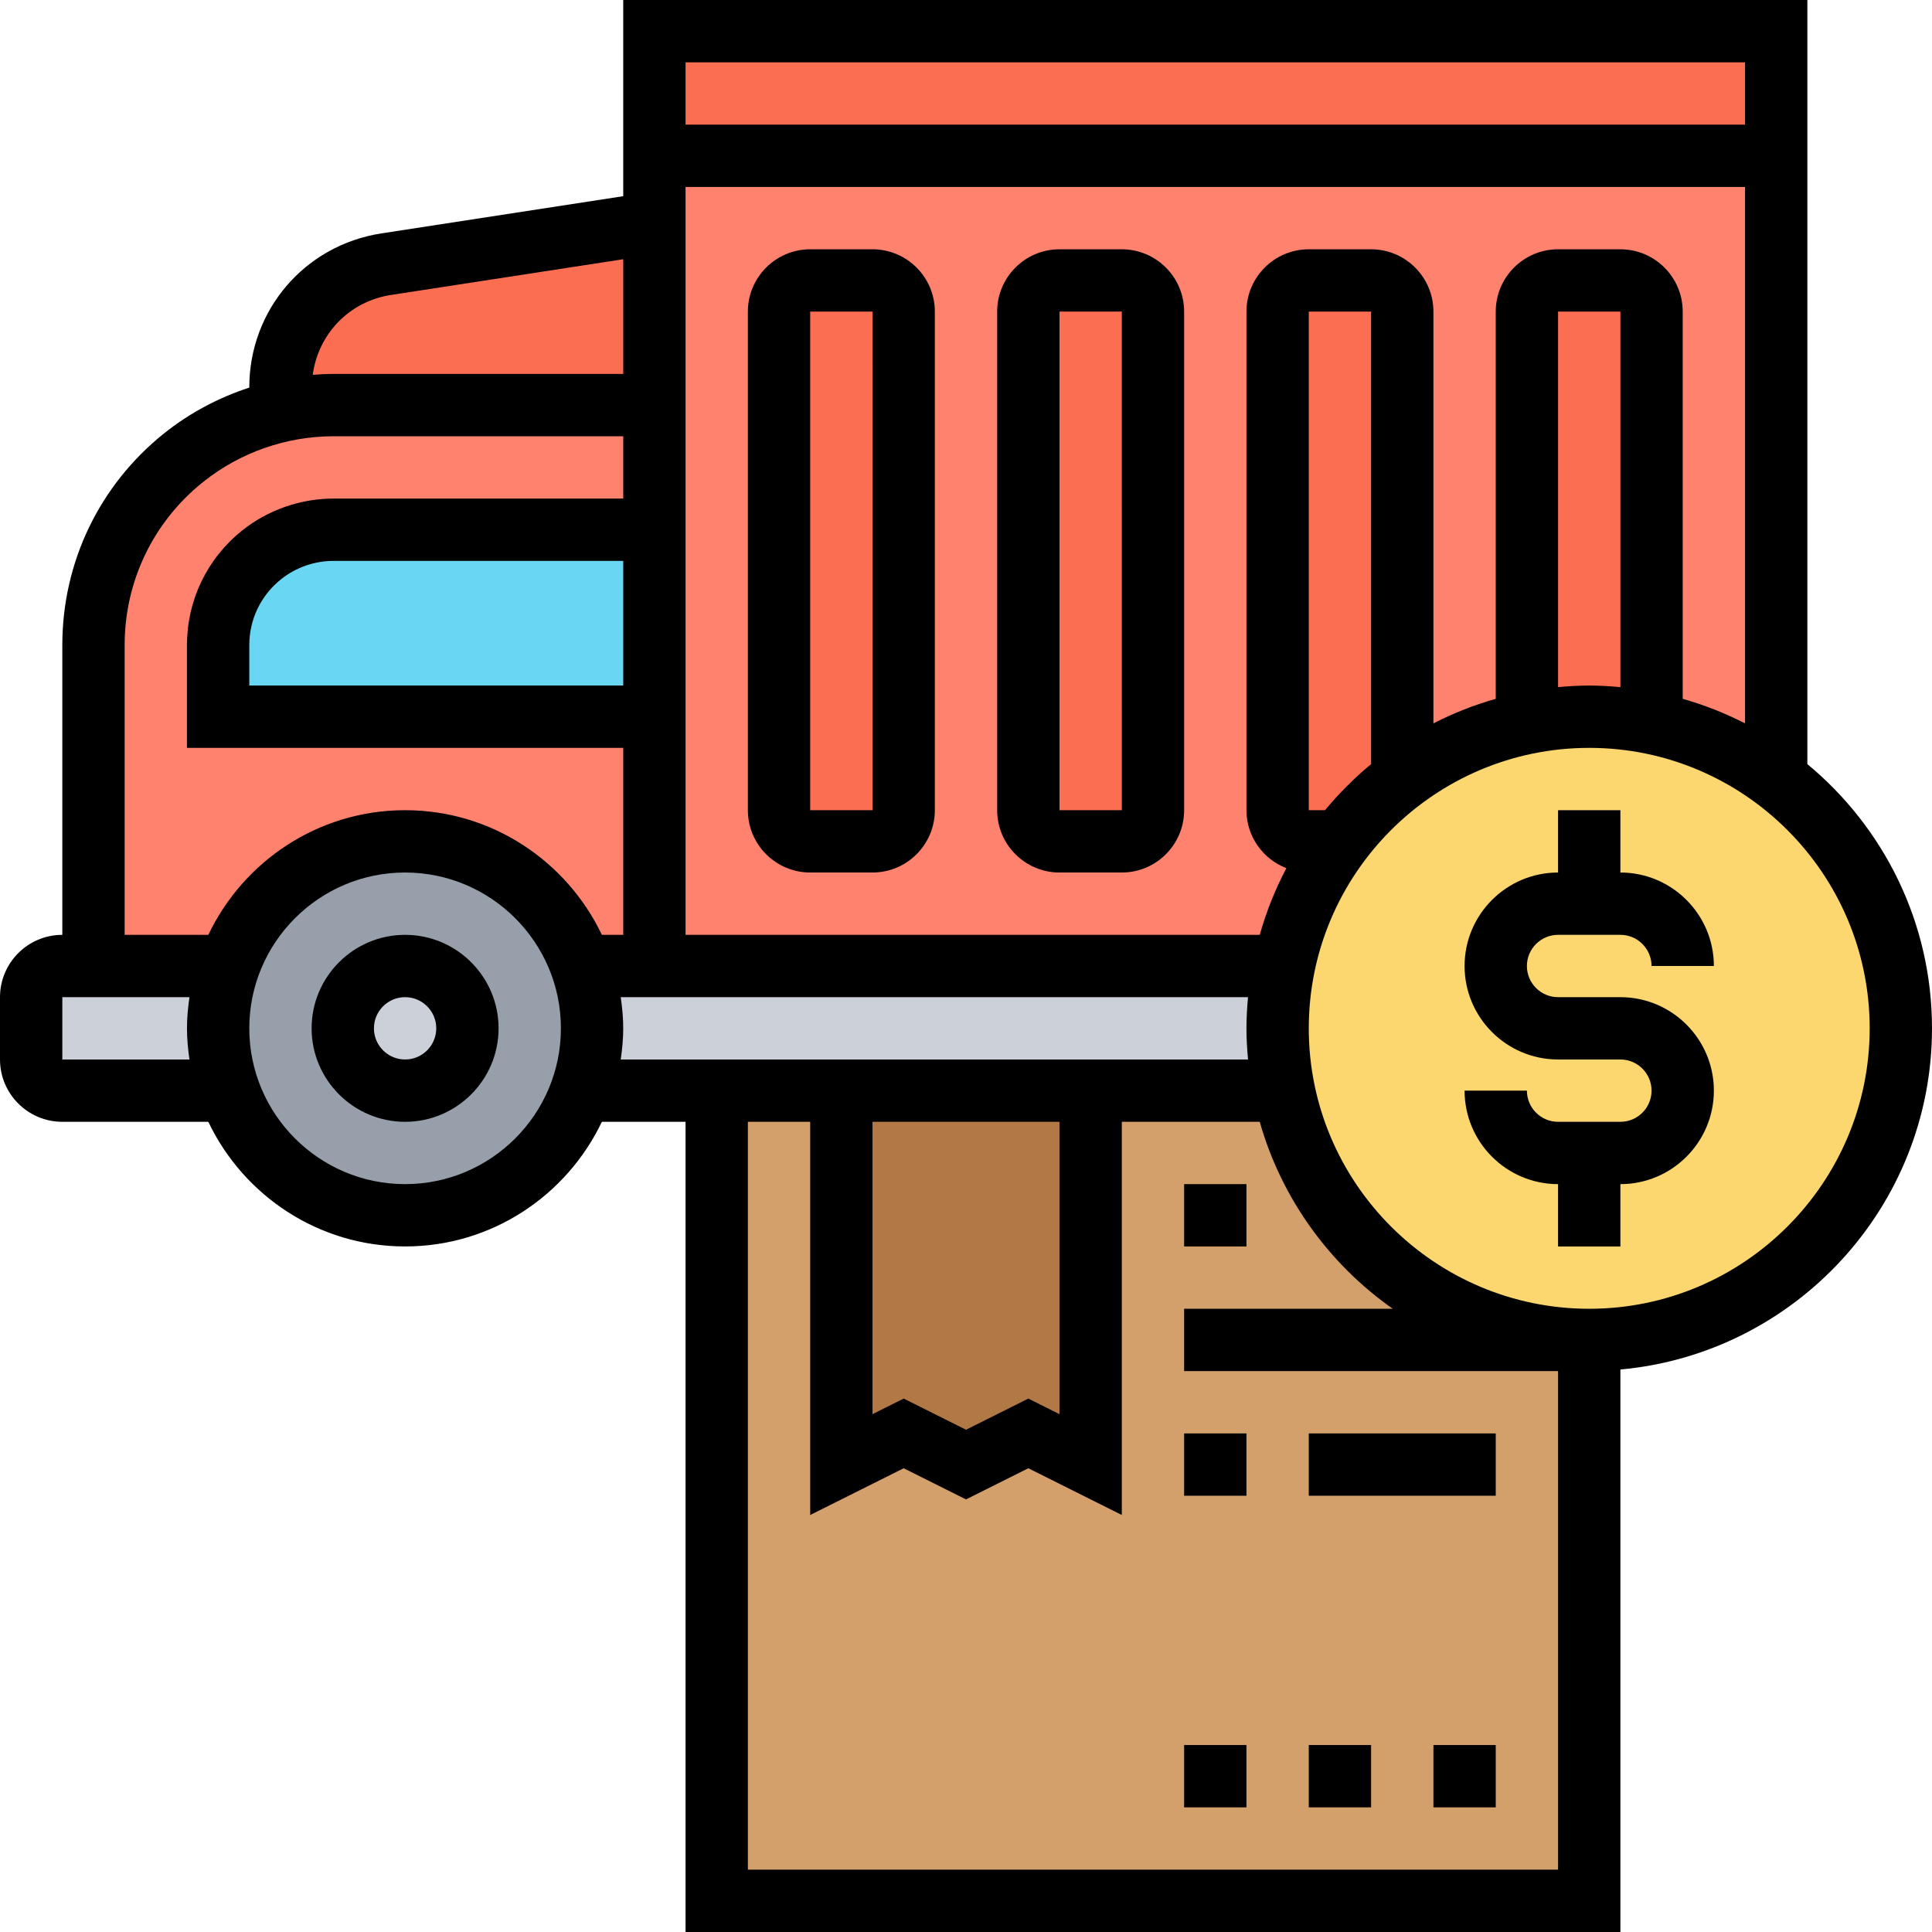 <?xml version="1.0" ?><svg id="Layer_5" style="enable-background:new 0 0 62 62;" version="1.1" viewBox="0 0 62 62" xml:space="preserve" xmlns="http://www.w3.org/2000/svg" xmlns:xlink="http://www.w3.org/1999/xlink"><g><g><g><rect height="4" style="fill:#FC6E51;" width="36" x="21" y="1"/></g><g><path d="M10.7,13L9,13.2v-0.01v-0.76c0-1.97,1.44-3.65,3.39-3.95L21,7.15V13H10.7z" style="fill:#FC6E51;"/></g><g><rect height="26" style="fill:#D3A06C;" width="28" x="23" y="35"/></g><g><path d="M21,5v8H10.7L9,13.2c-1.13,0.25-2.19,0.76-3.11,1.49C4.06,16.15,3,18.36,3,20.7V31h54V5H21z" style="fill:#FF826E;"/></g><g><path d="M53,10v13.2c-0.64-0.13-1.31-0.2-2-0.2s-1.36,0.07-2,0.2V10c0-0.55,0.45-1,1-1h2     C52.55,9,53,9.45,53,10z" style="fill:#FC6E51;"/></g><g><path d="M45,25c-0.76,0.57-1.43,1.24-2,2h-1c-0.55,0-1-0.45-1-1V10c0-0.55,0.45-1,1-1h2c0.55,0,1,0.45,1,1     V25z" style="fill:#FC6E51;"/></g><g><path d="M37,10v16c0,0.55-0.45,1-1,1h-2c-0.55,0-1-0.45-1-1V10c0-0.55,0.45-1,1-1h2C36.55,9,37,9.45,37,10     z" style="fill:#FC6E51;"/></g><g><path d="M29,10v16c0,0.55-0.45,1-1,1h-2c-0.55,0-1-0.45-1-1V10c0-0.55,0.45-1,1-1h2C28.55,9,29,9.45,29,10     z" style="fill:#FC6E51;"/></g><g><path d="M21,17v6H7v-2.3c0-1.13,0.51-2.18,1.39-2.89C9.04,17.29,9.86,17,10.7,17H21z" style="fill:#69D6F4;"/></g><g><polygon points="35,35 35,47 33,46 31,47 29,46 27,47 27,35    " style="fill:#B27946;"/></g><g><path d="M18.66,31c0.22,0.63,0.34,1.3,0.34,2s-0.12,1.37-0.34,2c-0.82,2.33-3.05,4-5.66,4     s-4.84-1.67-5.66-4C7.12,34.37,7,33.7,7,33s0.12-1.37,0.34-2c0.82-2.33,3.05-4,5.66-4S17.84,28.67,18.66,31z" style="fill:#969FAA;"/></g><g><path d="M57,25c2.43,1.83,4,4.73,4,8c0,5.52-4.48,10-10,10c-4.83,0-8.87-3.44-9.8-8     c-0.13-0.64-0.2-1.31-0.2-2s0.07-1.36,0.2-2c0.3-1.48,0.93-2.84,1.8-4c0.57-0.76,1.24-1.43,2-2c1.16-0.87,2.52-1.5,4-1.8     c0.64-0.13,1.31-0.2,2-0.2s1.36,0.07,2,0.2C54.48,23.5,55.84,24.13,57,25z" style="fill:#FCD770;"/></g><g><path d="M21,31h20.2c-0.13,0.64-0.2,1.31-0.2,2s0.07,1.36,0.2,2H35h-8h-2.96H23h-4.34     c0.22-0.63,0.34-1.3,0.34-2s-0.12-1.37-0.34-2H21z" style="fill:#CCD1D9;"/></g><g><circle cx="13" cy="33" r="2" style="fill:#CCD1D9;"/></g><g><path d="M7,33c0,0.7,0.12,1.37,0.34,2H2c-0.55,0-1-0.45-1-1v-2c0-0.55,0.45-1,1-1h1h4.34     C7.12,31.63,7,32.3,7,33z" style="fill:#CCD1D9;"/></g></g><g><path d="M50,30h2c0.552,0,1,0.449,1,1h2c0-1.654-1.346-3-3-3v-2h-2v2c-1.654,0-3,1.346-3,3s1.346,3,3,3h2c0.552,0,1,0.449,1,1    s-0.448,1-1,1h-2c-0.552,0-1-0.449-1-1h-2c0,1.654,1.346,3,3,3v2h2v-2c1.654,0,3-1.346,3-3s-1.346-3-3-3h-2c-0.552,0-1-0.449-1-1    S49.448,30,50,30z"/><path d="M62,33c0-3.408-1.559-6.459-4-8.479V0H20v6.296L12.239,7.49C9.783,7.868,8,9.946,8,12.432v0.006    c-0.986,0.323-1.917,0.815-2.734,1.469C3.19,15.567,2,18.044,2,20.702V30c-1.103,0-2,0.897-2,2v2c0,1.103,0.897,2,2,2h4.685    c1.126,2.361,3.53,4,6.315,4s5.188-1.639,6.315-4H22v26h30V43.949C57.598,43.442,62,38.728,62,33z M54,22.426V10    c0-1.103-0.897-2-2-2h-2c-1.103,0-2,0.897-2,2v12.426c-0.698,0.198-1.366,0.463-2,0.788V10c0-1.103-0.897-2-2-2h-2    c-1.103,0-2,0.897-2,2v16c0,0.849,0.534,1.571,1.281,1.861c-0.358,0.674-0.642,1.391-0.855,2.139H22V6h34v17.214    C55.366,22.889,54.698,22.625,54,22.426z M52,22.051C51.67,22.021,51.338,22,51,22s-0.67,0.021-1,0.051V10h2V22.051z M42.521,26    H42V10h2v14.521C43.462,24.967,42.967,25.462,42.521,26z M20,22H8v-1.298c0-0.825,0.37-1.594,1.015-2.11    C9.491,18.21,10.09,18,10.701,18H20V22z M56,2v2H22V2H56z M12.544,9.466L20,8.319V12h-9.299c-0.222,0-0.444,0.011-0.665,0.029    C10.21,10.722,11.205,9.672,12.544,9.466z M4,20.702c0-2.047,0.917-3.954,2.516-5.233C7.699,14.521,9.186,14,10.701,14H20v2    h-9.299c-1.063,0-2.106,0.366-2.937,1.03C6.644,17.928,6,19.266,6,20.702V24h14v6h-0.685c-1.126-2.361-3.53-4-6.315-4    s-5.188,1.639-6.315,4H4V20.702z M2,34v-2h4.08C6.033,32.328,6,32.66,6,33s0.033,0.672,0.08,1H2z M13,38c-2.757,0-5-2.243-5-5    s2.243-5,5-5s5,2.243,5,5S15.757,38,13,38z M19.92,34c0.047-0.328,0.08-0.66,0.08-1s-0.033-0.672-0.08-1h20.13    C40.021,32.33,40,32.662,40,33s0.021,0.67,0.051,1H24.039H22H19.92z M28,36h6v9.382l-1-0.5l-2,1l-2-1l-1,0.5V36z M24,60V36h0.039    H26v12.618l3-1.5l2,1l2-1l3,1.5V36h4.426c0.699,2.458,2.228,4.566,4.269,6H38v2h12v16H24z M51,42c-4.963,0-9-4.038-9-9    s4.037-9,9-9s9,4.038,9,9S55.963,42,51,42z"/><rect height="2" width="2" x="38" y="46"/><rect height="2" width="6" x="42" y="46"/><rect height="2" width="2" x="42" y="56"/><rect height="2" width="2" x="46" y="56"/><rect height="2" width="2" x="38" y="56"/><rect height="2" width="2" x="38" y="38"/><path d="M13,30c-1.654,0-3,1.346-3,3s1.346,3,3,3s3-1.346,3-3S14.654,30,13,30z M13,34c-0.552,0-1-0.449-1-1s0.448-1,1-1    s1,0.449,1,1S13.552,34,13,34z"/><path d="M28,8h-2c-1.103,0-2,0.897-2,2v16c0,1.103,0.897,2,2,2h2c1.103,0,2-0.897,2-2V10C30,8.897,29.103,8,28,8z M26,26V10h2    l0.001,16H26z"/><path d="M36,8h-2c-1.103,0-2,0.897-2,2v16c0,1.103,0.897,2,2,2h2c1.103,0,2-0.897,2-2V10C38,8.897,37.103,8,36,8z M34,26V10h2    l0.001,16H34z"/></g></g></svg>